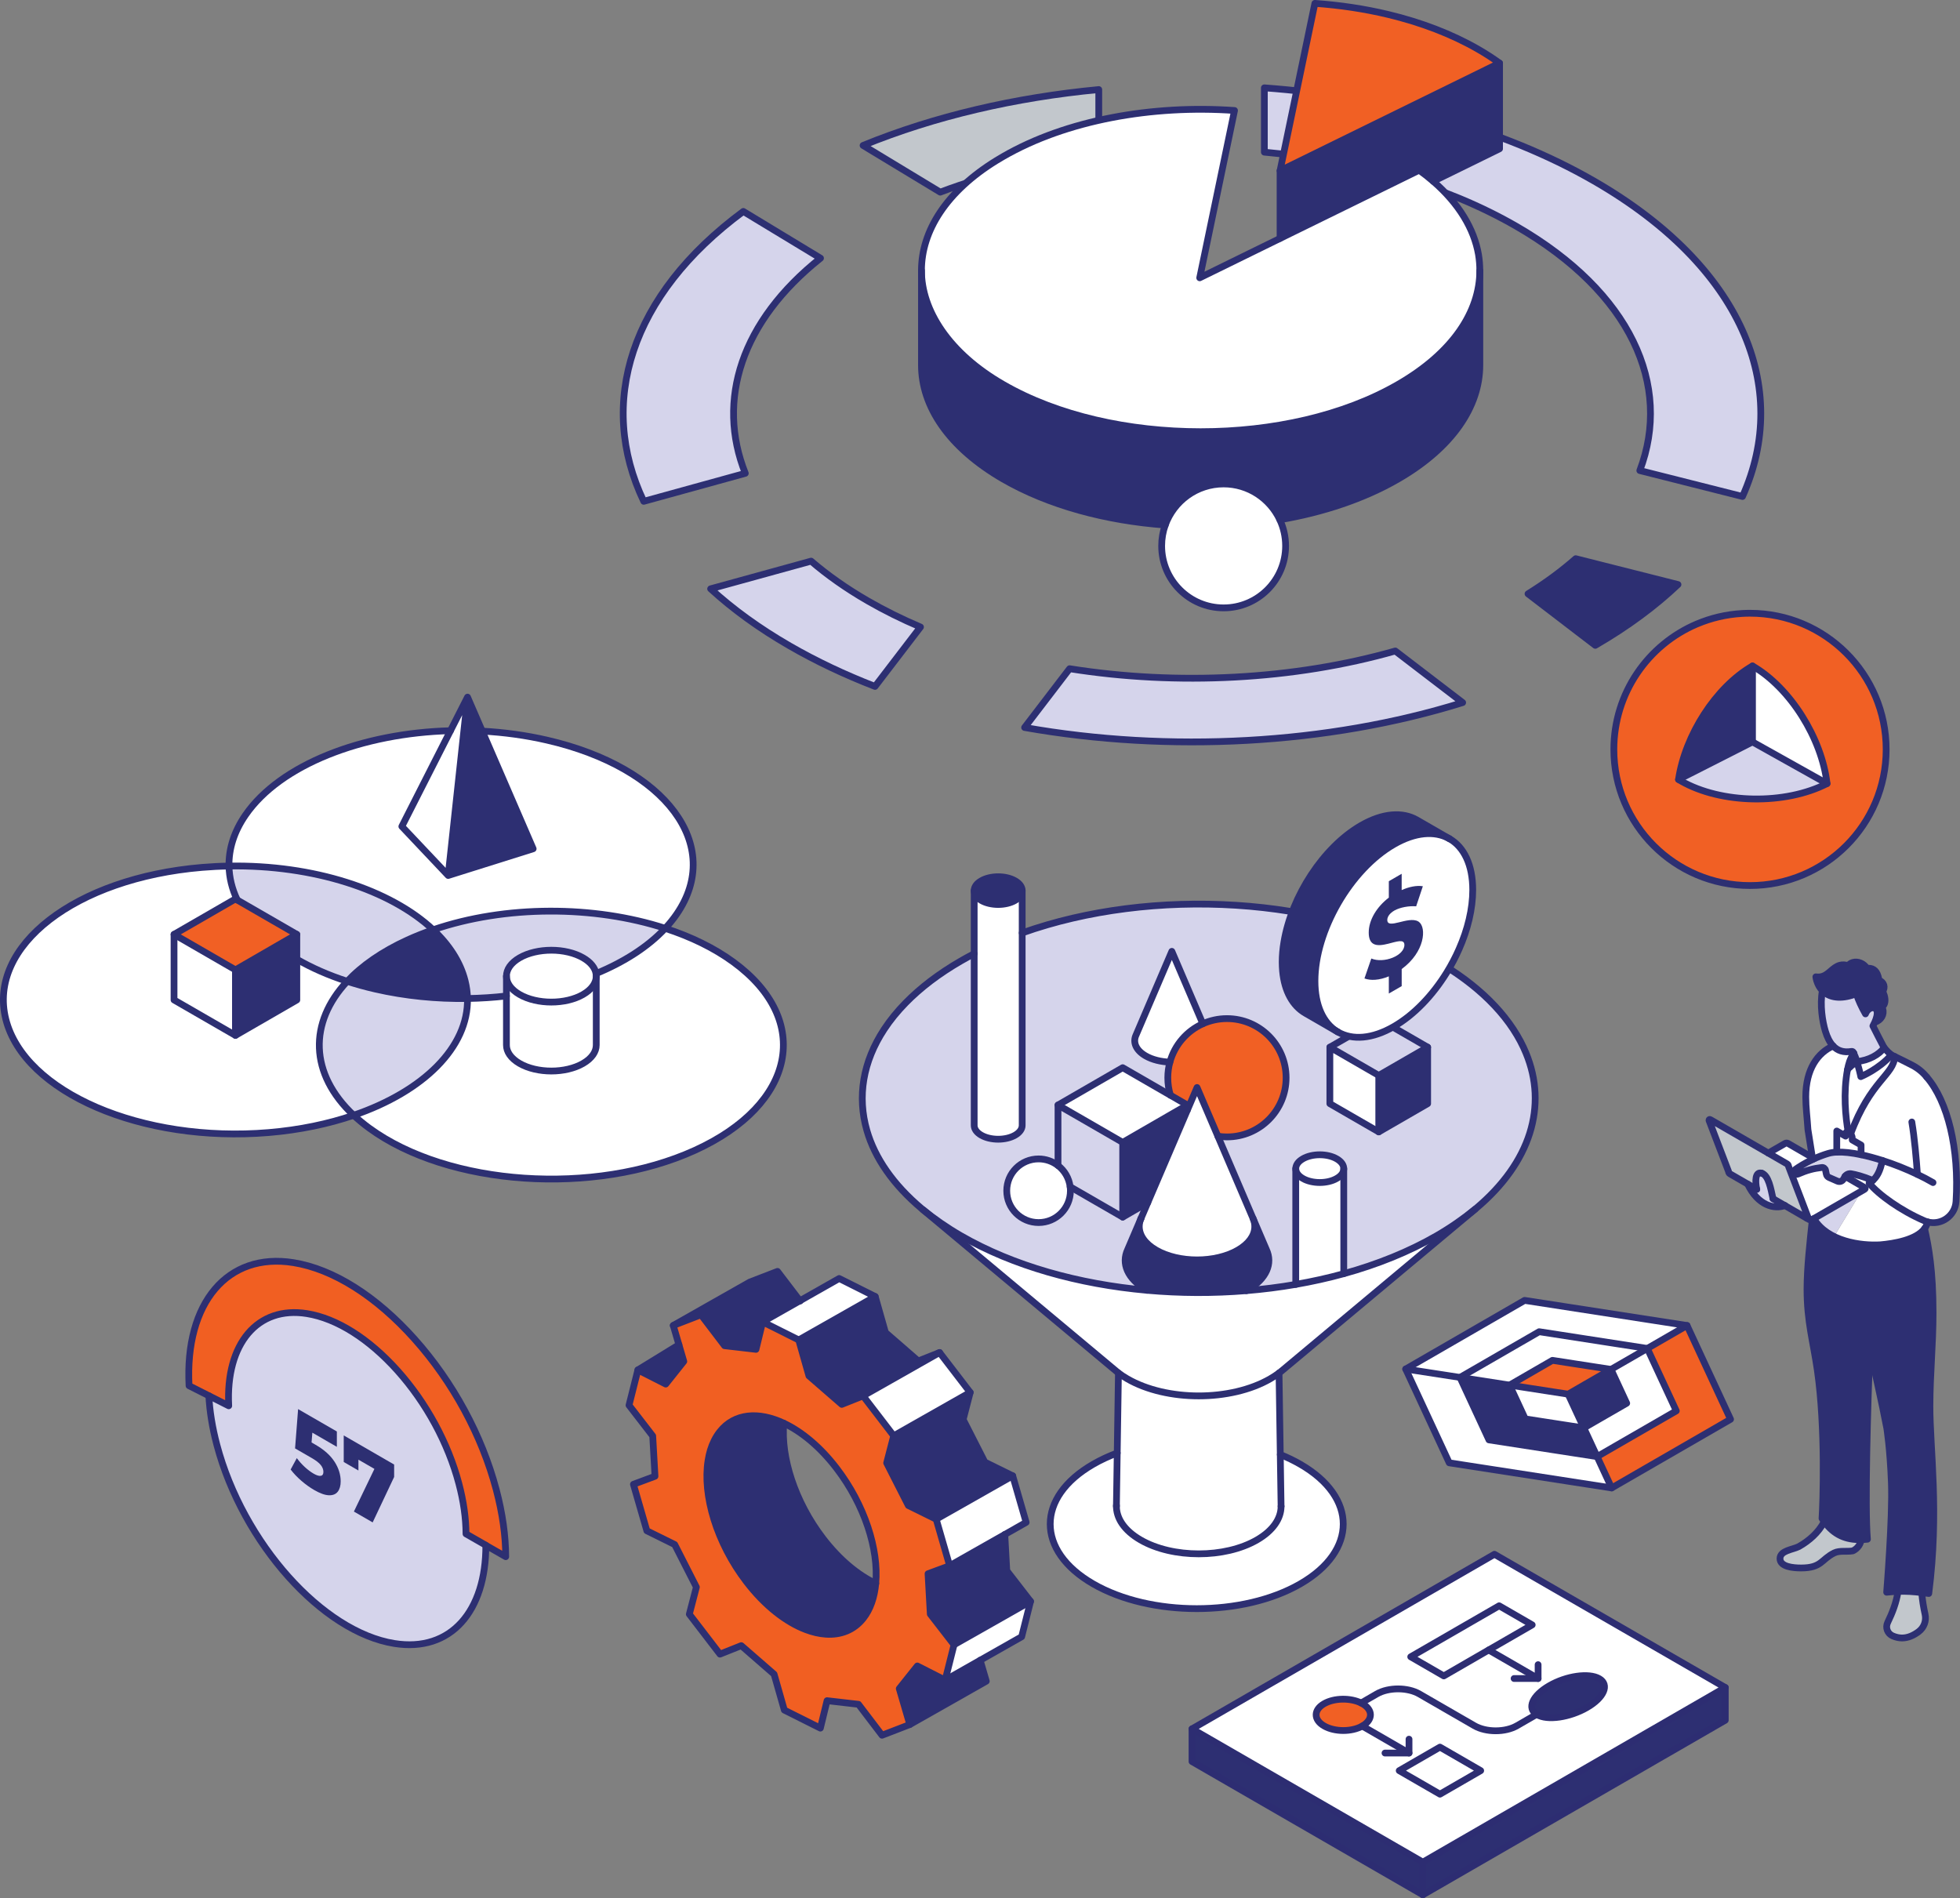 <?xml version="1.0" encoding="UTF-8"?> <svg xmlns="http://www.w3.org/2000/svg" id="Layer_2" data-name="Layer 2" viewBox="0 0 869.86 842.46"><rect x="0" y="0" width="869.86" height="842.46" fill="#808080" stroke="none"/><defs><style> .cls-1 { stroke: #2d2d72; } .cls-1, .cls-2 { fill: none; stroke-linecap: round; stroke-linejoin: round; stroke-width: 3px; } .cls-2 { stroke: #2d2f72; } .cls-3 { fill: #fff; } .cls-4 { fill: #f15f22; } .cls-5 { fill: #f16024; } .cls-6 { fill: #c2c7cc; } .cls-7 { fill: #d5d4eb; } .cls-8 { fill: #2d2f72; } </style></defs><g id="Layer_1-2" data-name="Layer 1"><g><g><path class="cls-7" d="m677.25,467.39c9.64,23.34,2.18,48.49-22.25,68.99-.12.1-.24.2-.36.3-5.02,4.08-10.67,8.06-17.04,11.75-12.35,7.13-26.32,12.75-41.23,16.86v-46.46c.07-1.62-.97-3.26-3.12-4.5-4.15-2.41-10.9-2.41-15.06,0-2.08,1.19-3.12,2.78-3.12,4.35v51.36c-7.19,1.25-14.52,2.17-21.91,2.78.22-.12.44-.24.65-.37,8.35-4.91,11.13-11.71,8.22-17.87l-21.52-50.29c1.31.2,2.65.31,4.02.31,14.5,0,26.25-11.75,26.25-26.25s-11.75-26.26-26.25-26.26c-3.81,0-7.43.81-10.7,2.28l-13.75-32.13-15.89,37.15c-1.5,3.18-.09,6.73,4.24,9.23,2.99,1.73,6.86,2.65,10.78,2.78-.61,2.21-.93,4.55-.93,6.95,0,2.7.41,5.3,1.16,7.75l-21.18-12.23-28.71,16.58v26.85c-2.39-1.84-5.38-2.94-8.62-2.94-7.8,0-14.13,6.33-14.13,14.13s6.33,14.12,14.13,14.12,14.13-6.32,14.13-14.12c0-.6-.04-1.19-.12-1.77l23.32,13.46,11.12-6.42-3.02,7.05s-.02.05-.03.07l-5.86,13.7c-2.91,6.16-.13,12.96,8.22,17.87.12.07.24.14.37.21-30.25-2.7-59.34-10.78-82.64-24.23-6.27-3.62-11.83-7.53-16.79-11.54-.2-.17-.41-.33-.61-.5-12.62-10.63-20.77-22.44-24.29-34.65-4.34-15.01-1.78-30.57,7.69-44.95,2.64-4.01,5.82-7.93,9.55-11.73,6.5-6.64,14.66-12.9,24.46-18.56,1.93-1.12,3.92-2.2,5.93-3.24v76.2c0,1.57,1.04,3.15,3.12,4.35,4.16,2.4,10.9,2.4,15.06,0,2.09-1.2,3.12-2.78,3.12-4.35v-85.41c57.56-20.52,134.03-16.37,183.95,12.45,9.24,5.33,17.02,11.19,23.33,17.41,6.72,6.62,11.78,13.65,15.18,20.89.41.86.79,1.73,1.14,2.59Zm-43.65,22.44v-25.06l-21.7-12.53-21.7,12.53v25.06l21.7,12.53,21.7-12.53Z"></path><path class="cls-3" d="m654.65,536.68s-86.55,72.33-87,72.67c-1.19.9-2.5,1.76-3.92,2.58-17.52,10.12-45.92,10.12-63.44,0-1.42-.82-2.73-1.68-3.92-2.58-.45-.35-.89-.68-1.3-1.04l-85.44-71.43c4.92,4.05,10.52,7.92,16.79,11.54,23.31,13.46,52.39,21.53,82.64,24.23,14.6,1.3,29.47,1.36,44.1.16,7.39-.61,14.72-1.53,21.91-2.78,7.26-1.25,14.38-2.84,21.3-4.75,14.91-4.11,28.88-9.73,41.23-16.86,6.38-3.69,12.06-7.62,17.04-11.75Z"></path><polygon class="cls-8" points="633.6 464.77 633.6 489.83 611.9 502.36 611.9 477.3 633.6 464.77"></polygon><polygon class="cls-7" points="633.6 464.77 611.9 477.3 590.2 464.77 611.9 452.24 633.6 464.77"></polygon><polygon class="cls-3" points="611.9 477.3 611.9 502.36 590.2 489.83 590.2 464.77 611.9 477.3"></polygon><path class="cls-3" d="m596.37,518.83c-.06,1.53-1.1,3.04-3.12,4.19-4.15,2.41-10.9,2.41-15.06,0-2.08-1.2-3.12-2.77-3.12-4.35s1.04-3.15,3.12-4.35c4.16-2.41,10.91-2.41,15.06,0,2.15,1.24,3.19,2.87,3.12,4.5Z"></path><path class="cls-3" d="m596.37,565.29c-6.92,1.91-14.05,3.49-21.3,4.75v-51.36c0,1.58,1.04,3.15,3.12,4.35,4.16,2.41,10.91,2.41,15.06,0,2.02-1.16,3.06-2.66,3.12-4.19v46.46Z"></path><path class="cls-3" d="m577.09,649.87c25.39,14.66,25.39,38.42,0,53.08-25.39,14.66-66.56,14.66-91.95,0-25.4-14.66-25.4-38.43,0-53.08,3.32-1.92,6.9-3.58,10.69-5l-.36,23.29c-.16,5.53,3.4,11.08,10.7,15.29,7.13,4.12,16.49,6.18,25.84,6.18s18.7-2.05,25.83-6.18c7.14-4.12,10.7-9.51,10.7-14.92l-.35-22.96c3.13,1.25,6.1,2.69,8.89,4.3Z"></path><path class="cls-3" d="m495.48,668.15l.9-58.8c1.19.9,2.5,1.76,3.92,2.58,17.52,10.12,45.92,10.12,63.44,0,1.42-.82,2.73-1.68,3.92-2.58l.9,59.18c0,5.41-3.56,10.8-10.7,14.92-7.13,4.12-16.48,6.18-25.83,6.18s-18.7-2.05-25.84-6.18c-7.3-4.21-10.86-9.76-10.7-15.29Z"></path><path class="cls-5" d="m544.53,452.09c14.5,0,26.25,11.75,26.25,26.26s-11.75,26.25-26.25,26.25c-1.37,0-2.72-.11-4.02-.31l-9.26-21.63-4.27,9.98v-2.19l-7.53-4.35c-.76-2.45-1.16-5.05-1.16-7.75,0-2.41.32-4.74.93-6.95,2.09-7.62,7.52-13.86,14.62-17.03,3.27-1.47,6.89-2.28,10.7-2.28Z"></path><path class="cls-8" d="m562.02,554.57c2.91,6.16.13,12.96-8.22,17.87-.21.13-.43.25-.65.37-14.63,1.2-29.49,1.15-44.1-.16-.13-.07-.25-.14-.37-.21-8.35-4.91-11.13-11.71-8.22-17.87l5.86-13.7c-.48,1.15-.72,2.32-.72,3.49,0,3.81,2.5,7.58,7.51,10.47,10.02,5.79,26.24,5.79,36.25,0,4.84-2.79,7.36-6.41,7.5-10.1.06-1.32-.19-2.63-.74-3.92l5.89,13.76Z"></path><path class="cls-3" d="m556.13,540.81c.55,1.28.8,2.6.74,3.92-.15,3.69-2.66,7.31-7.5,10.1-10.01,5.79-26.23,5.79-36.25,0-5.01-2.89-7.51-6.66-7.51-10.47,0-1.17.24-2.34.72-3.49.01-.02.02-.05.03-.07l24.89-58.14,24.88,58.15Z"></path><path class="cls-3" d="m520.07,422.23l13.75,32.13c-7.1,3.17-12.53,9.41-14.62,17.03-3.92-.12-7.79-1.04-10.78-2.78-4.33-2.5-5.75-6.05-4.24-9.23l15.89-37.15Z"></path><polygon class="cls-8" points="526.97 490.44 526.97 492.64 509.38 533.75 498.26 540.17 498.26 507.02 526.97 490.44"></polygon><polygon class="cls-3" points="526.97 490.44 498.26 507.02 469.55 490.44 498.26 473.86 526.97 490.44"></polygon><path class="cls-7" d="m498.26,507.02v33.15l-23.32-13.46c-.47-3.83-2.49-7.18-5.39-9.42v-26.85l28.71,16.58Z"></path><path class="cls-3" d="m474.94,526.71c.08.58.12,1.17.12,1.77,0,7.8-6.33,14.12-14.13,14.12s-14.13-6.32-14.13-14.12,6.33-14.13,14.13-14.13c3.24,0,6.23,1.1,8.62,2.94,2.91,2.24,4.92,5.59,5.39,9.42Z"></path><path class="cls-3" d="m453.65,414.05v85.41c0,1.57-1.04,3.15-3.12,4.35-4.16,2.4-10.9,2.4-15.06,0-2.08-1.2-3.12-2.78-3.12-4.35v-104.19c0,1.58,1.04,3.15,3.12,4.35,4.16,2.41,10.9,2.41,15.06,0,2.01-1.16,3.06-2.67,3.12-4.2v18.63Z"></path><path class="cls-8" d="m453.65,395.27v.15c-.06,1.53-1.11,3.04-3.12,4.2-4.16,2.41-10.9,2.41-15.06,0-2.09-1.21-3.12-2.77-3.12-4.35s1.04-3.15,3.12-4.34c4.16-2.41,10.9-2.41,15.06,0,2.09,1.2,3.12,2.77,3.12,4.34Z"></path></g><g><path class="cls-2" d="m474.94,526.71c.08.58.12,1.17.12,1.77,0,7.8-6.33,14.12-14.13,14.12s-14.13-6.32-14.13-14.12,6.33-14.13,14.13-14.13c3.24,0,6.23,1.1,8.62,2.94,2.91,2.24,4.9,5.59,5.39,9.42Z"></path><path class="cls-2" d="m519.44,486.09c-.76-2.45-1.16-5.05-1.16-7.75,0-2.41.32-4.74.93-6.95,2.09-7.62,7.52-13.85,14.62-17.03,3.27-1.46,6.89-2.28,10.7-2.28,14.5,0,26.25,11.75,26.25,26.26s-11.75,26.25-26.25,26.25c-1.37,0-2.72-.11-4.02-.31"></path><path class="cls-2" d="m533.82,454.36l-13.75-32.13-15.89,37.15c-1.5,3.18-.09,6.73,4.24,9.23,2.99,1.73,6.86,2.65,10.78,2.78"></path><path class="cls-2" d="m506.33,540.88l-5.86,13.7c-2.91,6.16-.13,12.96,8.22,17.87.12.07.24.14.37.21"></path><path class="cls-2" d="m553.15,572.82c.22-.12.44-.24.65-.37,8.35-4.91,11.13-11.71,8.22-17.87l-30.77-71.92-24.89,58.14"></path><path class="cls-2" d="m556.13,540.81c.55,1.28.8,2.6.74,3.92-.15,3.69-2.66,7.31-7.5,10.1-10.01,5.79-26.23,5.79-36.25,0-5.01-2.89-7.51-6.66-7.51-10.47,0-1.17.24-2.34.72-3.49.01-.02.02-.05.03-.07"></path><polygon class="cls-2" points="611.9 502.36 590.2 489.83 590.2 464.77 611.9 477.3 633.6 464.77 633.6 489.83 611.9 502.36"></polygon><polyline class="cls-2" points="590.2 464.77 611.9 452.24 633.6 464.77"></polyline><line class="cls-2" x1="611.9" y1="477.3" x2="611.9" y2="502.36"></line><polyline class="cls-2" points="509.38 533.75 498.26 540.17 474.94 526.71"></polyline><polyline class="cls-2" points="469.55 517.29 469.55 490.44 498.26 507.02 526.97 490.44 526.97 492.64"></polyline><polyline class="cls-2" points="469.55 490.44 498.26 473.86 526.97 490.44"></polyline><line class="cls-2" x1="498.26" y1="507.02" x2="498.26" y2="540.17"></line><path class="cls-2" d="m568.55,668.53c0,5.41-3.56,10.8-10.7,14.92-7.13,4.12-16.48,6.18-25.83,6.18s-18.7-2.05-25.84-6.18c-7.3-4.21-10.86-9.76-10.7-15.29"></path><path class="cls-2" d="m409.62,536.89s86.29,72.12,86.75,72.47c1.19.9,2.5,1.76,3.92,2.58,17.52,10.12,45.92,10.12,63.44,0,1.42-.82,2.73-1.68,3.92-2.58.45-.34.89-.68,1.31-1.04l85.69-71.64"></path><line class="cls-2" x1="496.37" y1="609.36" x2="495.47" y2="668.53"></line><line class="cls-2" x1="567.64" y1="609.36" x2="568.55" y2="668.53"></line><path class="cls-2" d="m453.65,414.05c57.56-20.52,134.03-16.37,183.95,12.45,9.24,5.33,17.02,11.19,23.33,17.41,6.72,6.62,11.78,13.65,15.18,20.89.41.86.79,1.73,1.14,2.59,9.64,23.34,2.18,48.49-22.25,68.99-.12.1-.24.2-.36.3-5.02,4.08-10.67,8.06-17.04,11.75-12.35,7.13-26.32,12.75-41.23,16.86-6.92,1.91-14.05,3.49-21.3,4.75-7.2,1.25-14.52,2.17-21.91,2.78-14.63,1.2-29.49,1.15-44.1-.16-30.25-2.7-59.34-10.78-82.64-24.23-6.27-3.62-11.83-7.53-16.79-11.54-.2-.17-.41-.33-.61-.5-12.62-10.63-20.77-22.44-24.29-34.65-4.34-15.01-1.78-30.57,7.69-44.95,2.64-4.01,5.82-7.93,9.55-11.73,6.5-6.64,14.66-12.9,24.46-18.56,1.93-1.12,3.92-2.2,5.93-3.24"></path><path class="cls-2" d="m453.65,395.42c-.06,1.53-1.11,3.04-3.12,4.2-4.16,2.41-10.9,2.41-15.06,0-2.09-1.21-3.12-2.77-3.12-4.35s1.04-3.15,3.12-4.34c4.16-2.41,10.9-2.41,15.06,0,2.09,1.2,3.12,2.77,3.12,4.34"></path><path class="cls-2" d="m453.65,395.27v104.19c0,1.57-1.04,3.15-3.12,4.35-4.16,2.4-10.9,2.4-15.06,0-2.08-1.2-3.12-2.78-3.12-4.35v-104.19"></path><path class="cls-2" d="m596.37,518.83c-.06,1.53-1.1,3.04-3.12,4.19-4.15,2.41-10.9,2.41-15.06,0-2.08-1.2-3.12-2.77-3.12-4.35s1.04-3.15,3.12-4.35c4.16-2.41,10.91-2.41,15.06,0,2.15,1.24,3.19,2.87,3.12,4.5Z"></path><line class="cls-2" x1="596.37" y1="518.67" x2="596.37" y2="565.29"></line><line class="cls-2" x1="575.06" y1="570.04" x2="575.06" y2="518.67"></line><path class="cls-2" d="m568.2,645.57c3.13,1.25,6.1,2.69,8.89,4.3,25.39,14.66,25.39,38.42,0,53.08-25.39,14.66-66.56,14.66-91.95,0-25.4-14.66-25.4-38.43,0-53.08,3.32-1.92,6.9-3.58,10.69-5"></path></g></g><g><g><path class="cls-6" d="m758.46,497.24l8.68,22.71c0,.37.26.81.58,1l11.93,6.89c-.79-3.66-.64-8.03,2.19-7.16.02,0,.04.02.07.02,2.99,1.06,3.95,6.7,4.96,11.31l5.25,3.03,9.71,5.61h.03c.31.18.55.02.55-.34l-8.68-22.7c0-.38-.26-.82-.58-1l-34.12-19.7c-.31-.18-.57-.03-.57.34Z"></path><path class="cls-7" d="m781.92,520.71s-.04-.02-.07-.02c-2.84-.87-2.99,3.5-2.19,7.16l-4.04-2.33c4.56,9.6,11.94,11.29,16.51,9.53l-5.25-3.03c-1.02-4.61-1.97-10.25-4.96-11.31Z"></path><path class="cls-3" d="m784.78,511.77l8.37,4.84c.32.18.58.63.58,1l8.68,22.7c0,.35-.25.52-.55.35l1.13.66c.31.19.87.16,1.24-.05l23.25-13.42c.37-.22.41-.54.09-.72l-8.75-5.05c-.04.06-.09.13-.13.2l-.57,1.02c-.53.95-1.7,1.34-2.69.9l-3.74-1.64c-.61-.27-1.04-.81-1.17-1.46l-.35-1.73c-.16-.78-.89-1.32-1.69-1.22-3.73.44-6.51,1.18-10.59,2.94-.51.22-1.1.06-1.43-.39-.39-.54-.27-1.29.27-1.67,1.36-.96,4.09-2.75,7.73-4.46-.04-.29-.09-.57-.13-.86l-10.89-6.28c-.32-.18-.87-.16-1.24.05l-7.44,4.29Z"></path><path class="cls-6" d="m798.32,686.39c-2.7,1.39-8.34,1.64-8.34,5.34s5.76,4.15,9.35,4.15c9.18,0,8.89-3.8,14.72-6.68,2.4-1.19,5.69-.42,8.27-.93,1.07-.5,1.99-1.29,2.66-2.29.54-.81.89-1.73,1.03-2.68-6.76.16-11.99-2.02-16.42-8-2.55,4.89-6.74,8.51-11.28,11.08Z"></path><path class="cls-7" d="m815.17,511.33c-1.41.06-2.67.25-3.75.57-2.25.67-4.33,1.48-6.19,2.32-.26.11-.51.23-.75.35-3.65,1.7-6.37,3.5-7.73,4.46-.54.38-.66,1.13-.27,1.67.33.45.92.61,1.43.39,4.08-1.77,6.86-2.5,10.59-2.94.79-.09,1.53.44,1.69,1.22l.35,1.73c.13.65.57,1.19,1.17,1.46l3.74,1.64c1,.44,2.16.05,2.69-.9l.57-1.02c.04-.07.08-.14.13-.2.6-.87,1.65-1.33,2.71-1.15,1.86.31,5.05,1.07,9.63,2.97,1.87-1.64,3.29-4.17,4.23-8.86-3.26-1.05-6.45-1.91-9.46-2.55-4.05-.85-7.76-1.28-10.78-1.15Z"></path><path class="cls-3" d="m801.41,486.84c0,4.68.66,9.48.96,14.45.63,4.1,1.36,8.24,1.98,12.42l.88.51c1.86-.84,3.95-1.65,6.19-2.32,1.08-.32,2.34-.5,3.75-.57v-9.37l3.92,2.27v-.9c0-.77.5-1.11,1.14-.83-1.17-6.87-2.25-17.24-.32-27.75.54-2.65,1.01-4.58,2.8-7.3-.06-.13-.11-.26-.17-.38-.14-.31-.47-.49-.81-.43-3.62.61-6.25-.37-8.2-2.43-6.79,3.04-12.13,10.21-12.13,22.63Z"></path><path class="cls-8" d="m829.85,598.09c2.38,11.89,5.24,23.71,7.51,35.7,0,.01,1.49,9.07,2.06,24.43.58,15.36-2.11,48.45-2.11,48.45,1.81-.2,3.47-.33,5.05-.38,3.66-.13,6.89.11,10.53.54,1,.12,2.03.26,3.11.4,4.7-36.53.46-64.25.51-83.34.03-14.37,1.4-27.12,1.4-41.22,0-19.01-1.95-29.31-3.77-37.39-3.75,5.06-13.66,6.66-19.61,7.19-8.71.53-23.5-1.48-29.57-11.61l-.64.37c-1.04,9.96-2.36,21.34-2.36,31,0,14.34,2.76,23.23,4.59,35.9,3.71,25.66,2.5,59.26,2.07,65.79.32.49.65.95.98,1.4,4.42,5.99,9.65,8.16,16.42,8,.89-.02,1.81-.08,2.76-.18-1.25-14.34.11-59.1,1.07-85.05Z"></path><path class="cls-3" d="m804.35,513.71c.04.29.09.57.13.86.25-.11.5-.23.75-.35l-.88-.51Z"></path><path class="cls-3" d="m827.5,527.85c.37-.22.41-.54.09-.72l-8.75-5.05c.6-.87,1.65-1.33,2.71-1.15,1.86.31,5.05,1.07,9.63,2.97-.52.46-1.07.84-1.65,1.19,4.23,5.16,14.16,12.27,24.59,16.76.45.19.9.35,1.36.47-.23,1.1-.69,2.09-1.34,2.97-3.75,5.06-13.66,6.66-19.61,7.19-5.64.34-13.81-.38-20.53-3.67,4-6.79,8.2-13.49,12.17-20.18l1.33-.77Z"></path><path class="cls-7" d="m804.96,540.86l21.21-12.24c-3.97,6.69-8.17,13.39-12.17,20.18-3.67-1.8-6.9-4.36-9.05-7.94Z"></path><path class="cls-8" d="m805.91,433.55c.08.58.19,1.15.36,1.71.52,1.71,1.36,3.21,2.51,4.4,2.71,2.8,7.13,3.9,13.06,2.1.68-.21,1.37-.45,2.04-.71.86,2.76,2.3,5.86,4.05,8.95.57-1.44,1.56-2.31,2.52-2.6,1.11-.34,2.19.09,2.56,1.32.38,1.26-.2,3.26-.96,4.97,0,0,.02,0,.03,0,2.73-.87,4.27-3.39,3.45-6.03-.08-.26-.18-.53-.31-.79,1.57-.94,1.56-3.29,1.02-5.05-.16-.53-.4-1.17-.74-1.69.65-.98.82-2.02.54-2.93-.29-.94-1.04-1.73-2.21-2.15-.05-.59-.16-1.19-.34-1.77-.88-2.91-2.67-3.73-4.98-3.52-1.24-2.05-3.96-3.28-6.25-2.59-.97.29-1.61.81-2.1,1.44-1.13-.46-2.61-.51-3.76-.16-3.15.96-4.65,3.99-7.71,4.92-.96.29-1.9.32-2.82.18Z"></path><path class="cls-7" d="m808.79,439.65c-1.18,6.44.05,13.83,1.3,17.95.82,2.71,1.92,4.99,3.45,6.61,1.94,2.06,4.57,3.04,8.2,2.43.34-.06.67.12.81.43l.17.38c.53,1.19,1.03,2.43,1.4,3.66,5.23-.39,10-3.16,12.07-6.15-1.73-3.22-3.65-7.11-4.94-9.63.27-.49.56-1.05.82-1.65.76-1.71,1.34-3.71.96-4.97-.37-1.22-1.45-1.65-2.56-1.32-.97.29-1.96,1.17-2.52,2.6-1.75-3.1-3.2-6.19-4.05-8.95-.67.26-1.36.5-2.04.71-5.93,1.8-10.35.7-13.06-2.1Z"></path><path class="cls-3" d="m815.17,501.97v9.37c3.02-.13,6.73.3,10.78,1.15v-4.3l-3.92-2.26v-.9c0-.58-.29-1.25-.71-1.75-.18-.21-.38-.38-.59-.5l-.34-.19c-.05-.03-.1-.06-.16-.08-.64-.28-1.14.06-1.14.83v.9l-3.92-2.27Z"></path><path class="cls-3" d="m819.92,474.76c-1.93,10.51-.85,20.88.32,27.75.05.02.1.05.16.08l.34.19c.21.12.42.3.59.5,8.82-23.81,19.2-26.19,19.56-34.37-.5-.24-1-.48-1.49-.71-5.51,6.34-13.56,9.64-13.56,9.64,0,0-.09-.65-.55-2.45-.26-1.02-.63-2.41-1.16-4.26,0,0-1.41.96-2.65,2.03-.14.12-.27.24-.4.36-.47.43-.88.86-1.15,1.24Z"></path><path class="cls-3" d="m822.72,467.46c-1.78,2.71-2.26,4.64-2.8,7.3.27-.38.68-.82,1.15-1.24.13-.12.26-.24.4-.36,1.24-1.07,2.65-2.03,2.65-2.03-.37-1.24-.87-2.47-1.4-3.66Z"></path><path class="cls-3" d="m835.41,515.03c-.94,4.69-2.36,7.22-4.23,8.86-.52.46-1.07.84-1.65,1.19,4.23,5.16,14.16,12.27,24.59,16.76.45.19.9.35,1.36.47,6,1.64,12.22-2.64,12.63-9.09,1.46-23.33-3.66-44.38-12.97-55.15-.01-.01-.02-.03-.03-.04-1.73-2.14-3.91-3.94-6.42-5.24-2.57-1.33-5.16-2.62-7.8-3.88-.36,8.18-10.74,10.56-19.56,34.37.42.49.71,1.16.71,1.75v.9l3.92,2.26v4.3c3.01.63,6.21,1.5,9.46,2.55Z"></path><path class="cls-3" d="m824.12,471.12c.53,1.85.9,3.24,1.16,4.26.45,1.81.55,2.45.55,2.45,0,0,8.06-3.3,13.56-9.64-1.05-.88-1.89-1.59-3.2-3.23-2.08,3-6.85,5.77-12.07,6.15Z"></path><path class="cls-6" d="m837.74,720.12c-.52,1.08-.57,2.32-.16,3.44.42,1.12,1.27,2.02,2.37,2.49,1.35.58,2.74.93,4.17.93,2.65,0,5.18-1.14,7.42-2.85,2.35-1.79,3.44-4.78,2.81-7.66-.71-3.19-1.23-6.41-1.47-9.63-3.64-.43-6.87-.67-10.53-.54-.8,5.01-2.44,9.3-4.62,13.83Z"></path></g><g><path class="cls-2" d="m804.48,514.56c-.04-.29-1.48-9.18-2.11-13.27-.31-4.97-.96-9.77-.96-14.45,0-12.42,5.35-19.58,12.13-22.63"></path><path class="cls-2" d="m832.07,453.68s.02,0,.03,0c2.73-.87,4.27-3.39,3.45-6.03-.08-.26-.18-.53-.31-.79,1.57-.94,1.56-3.29,1.02-5.05-.16-.53-.4-1.17-.74-1.69.65-.98.82-2.02.54-2.93-.29-.94-1.04-1.73-2.21-2.15-.05-.59-.16-1.19-.34-1.77-.88-2.91-2.67-3.73-4.98-3.52-1.24-2.05-3.96-3.28-6.25-2.59-.97.29-1.61.81-2.1,1.44-1.13-.46-2.61-.51-3.76-.16-3.15.96-4.65,3.99-7.71,4.92-.96.29-1.9.32-2.82.18.08.58.19,1.15.36,1.71.52,1.71,1.36,3.21,2.51,4.4,2.71,2.8,7.13,3.9,13.06,2.1.68-.21,1.37-.45,2.04-.71.86,2.76,2.3,5.86,4.05,8.95.57-1.44,1.56-2.31,2.52-2.6,1.11-.34,2.19.09,2.56,1.32.38,1.26-.2,3.25-.96,4.97-.26.6-.55,1.16-.82,1.65,1.29,2.52,3.21,6.42,4.94,9.63"></path><path class="cls-2" d="m839.39,468.2c.5.23,1,.47,1.49.71,2.64,1.26,5.24,2.55,7.8,3.88,2.51,1.3,4.69,3.09,6.42,5.24"></path><path class="cls-2" d="m854.14,545.28c1.82,8.09,3.77,18.39,3.77,37.39,0,14.1-1.37,26.85-1.4,41.22-.05,19.1,4.19,46.82-.51,83.34-1.08-.15-2.11-.28-3.11-.4-3.64-.44-6.87-.67-10.53-.54-1.58.05-3.24.18-5.05.38,0,0,2.68-33.09,2.11-48.45-.57-15.36-2.06-24.42-2.06-24.43-2.26-11.99-5.13-23.82-7.51-35.7"></path><path class="cls-2" d="m826.01,683.32c-.14.95-.49,1.87-1.03,2.68-.67,1-1.59,1.79-2.66,2.29-2.58.51-5.87-.26-8.27.93-5.84,2.88-5.54,6.68-14.72,6.68-3.59,0-9.35-.54-9.35-4.15s5.64-3.96,8.34-5.34c4.54-2.56,8.73-6.19,11.28-11.08"></path><path class="cls-2" d="m852.89,706.83c.24,3.22.76,6.44,1.47,9.63.64,2.88-.46,5.88-2.81,7.66-2.25,1.71-4.78,2.85-7.42,2.85-1.43,0-2.82-.35-4.17-.93-1.1-.48-1.96-1.38-2.37-2.49-.42-1.12-.36-2.36.16-3.44,2.18-4.53,3.82-8.82,4.62-13.83"></path><path class="cls-2" d="m855.49,542.31c-.23,1.1-.69,2.09-1.34,2.97-3.74,5.06-13.66,6.66-19.61,7.19-8.71.53-23.5-1.48-29.57-11.61"></path><path class="cls-2" d="m804.32,541.23c-1.04,9.96-2.36,21.34-2.36,31,0,14.34,2.76,23.23,4.59,35.9,3.71,25.66,2.5,59.26,2.07,65.79.32.49.65.95.98,1.4,4.42,5.99,9.65,8.15,16.42,8,.89-.02,1.81-.08,2.76-.18-1.25-14.34.11-59.1,1.07-85.05"></path><path class="cls-2" d="m822.72,467.46c.53,1.19,1.03,2.43,1.4,3.66"></path><path class="cls-2" d="m808.79,439.65c-1.18,6.44.05,13.83,1.3,17.95.82,2.71,1.92,4.99,3.45,6.61,1.94,2.06,4.57,3.04,8.2,2.43.34-.06.67.12.81.43.06.13.11.26.17.38"></path><path class="cls-2" d="m824.12,471.12c.53,1.85.9,3.24,1.16,4.26.45,1.81.55,2.45.55,2.45,0,0,8.06-3.3,13.56-9.64-1.05-.88-1.89-1.59-3.2-3.23-2.08,3-6.85,5.76-12.07,6.15Z"></path><path class="cls-2" d="m821.07,473.51c-.47.43-.88.86-1.15,1.24.54-2.65,1.01-4.58,2.8-7.3"></path><path class="cls-2" d="m824.12,471.12s-1.41.96-2.65,2.03c-.14.12-.27.24-.4.36"></path><path class="cls-2" d="m855.1,478.03s.02.03.03.04c9.31,10.77,14.44,31.83,12.97,55.15-.4,6.44-6.62,10.72-12.63,9.09-.46-.12-.91-.28-1.36-.47-10.44-4.49-20.37-11.59-24.59-16.76.58-.35,1.13-.73,1.65-1.19,1.87-1.64,3.29-4.17,4.23-8.86"></path><path class="cls-2" d="m857.88,524.85c-2.16-1.25-4.48-2.47-6.92-3.63-4.94-2.37-10.32-4.51-15.55-6.18-3.26-1.04-6.45-1.91-9.46-2.55-4.05-.85-7.76-1.28-10.78-1.15-1.41.06-2.67.25-3.75.57-2.25.67-4.33,1.48-6.19,2.32-.26.11-.51.23-.75.35-3.65,1.7-6.37,3.5-7.73,4.46-.54.38-.66,1.13-.27,1.67.33.45.92.61,1.43.39,4.08-1.77,6.86-2.5,10.59-2.94.79-.09,1.53.44,1.69,1.22l.35,1.73c.13.65.57,1.19,1.17,1.46l3.74,1.64c1,.44,2.16.05,2.69-.9l.57-1.02c.04-.07.08-.14.13-.2.6-.87,1.65-1.33,2.71-1.15,1.86.31,5.05,1.07,9.63,2.97"></path><path class="cls-2" d="m848.48,497.96c1.2,7.06,2.03,16.84,2.48,23.26"></path><path class="cls-2" d="m784.78,511.77l7.44-4.29c.37-.22.92-.23,1.24-.05l11.77,6.79"></path><path class="cls-2" d="m818.84,522.07l8.75,5.05c.32.19.28.51-.09.72l-23.25,13.42c-.37.21-.93.24-1.24.05l-1.13-.66"></path><line class="cls-2" x1="792.13" y1="535.04" x2="786.88" y2="532.01"></line><path class="cls-2" d="m779.66,527.84l-11.93-6.89c-.32-.19-.58-.63-.58-1l-8.68-22.71c0-.37.26-.52.57-.34l34.12,19.7c.32.18.58.63.58,1l8.68,22.7c0,.35-.25.52-.55.35h-.03s-9.71-5.62-9.71-5.62"></path><path class="cls-2" d="m792.13,535.04c-4.57,1.76-11.95.07-16.51-9.53"></path><path class="cls-2" d="m825.95,512.49v-4.3l-3.92-2.26v-.9c0-.58-.29-1.25-.71-1.75-.18-.21-.38-.38-.59-.5l-.34-.19c-.05-.03-.1-.06-.16-.08-.64-.28-1.14.06-1.14.83v.9l-3.92-2.27v9.37"></path><path class="cls-2" d="m821.32,503.28c8.82-23.81,19.2-26.19,19.56-34.37"></path><path class="cls-2" d="m820.24,502.51c-1.17-6.87-2.25-17.24-.32-27.75"></path><path class="cls-2" d="m781.92,520.71s-.04-.02-.07-.02c-2.84-.87-2.99,3.5-2.19,7.16"></path><path class="cls-2" d="m786.88,532.01c-1.02-4.61-1.97-10.25-4.96-11.31"></path><path class="cls-2" d="m830.8,602.75c-1.57-7.5-3-15.01-4.02-22.59-5.19-1.87-5.81-5.44-6.28-11.22"></path></g></g><g><g><g><path class="cls-3" d="m653.6,394.97c0,8.46-2.23,17.59-6.09,26.29-1.56,3.56-3.38,7.02-5.43,10.34-6.22,10.08-14.45,18.78-23.48,24-9.67,5.59-18.42,6.11-24.77,2.46l-.47-.27c-6.06-3.76-9.78-11.51-9.78-22.38,0-22.34,15.67-49.47,35.02-60.64,9.47-5.47,18.07-6.09,24.37-2.67l.39.21c6.32,3.66,10.24,11.5,10.24,22.67Z"></path><path class="cls-8" d="m628.83,363.9l14.15,8.19c-6.29-3.42-14.9-2.8-24.37,2.67-19.35,11.17-35.02,38.31-35.02,60.64,0,10.87,3.72,18.62,9.78,22.38l-14.05-8.12c-5.55-3.21-9.25-9.63-10.09-18.67-.11-1.27-.18-2.61-.18-3.99,0-2.93.26-5.95.79-8.98,3.39-20.19,17.42-41.96,34.23-51.66,9.68-5.59,18.42-6.11,24.76-2.46Z"></path></g><g><path class="cls-2" d="m642.97,372.09c-6.29-3.42-14.9-2.8-24.37,2.67-19.35,11.17-35.02,38.31-35.02,60.64,0,10.87,3.72,18.62,9.78,22.38"></path><path class="cls-2" d="m593.84,458.06c6.35,3.65,15.1,3.13,24.77-2.46,9.03-5.22,17.26-13.92,23.48-24,2.04-3.32,3.87-6.78,5.43-10.34,3.86-8.71,6.09-17.84,6.09-26.29,0-11.17-3.92-19.01-10.24-22.67"></path><path class="cls-2" d="m643.36,372.31l-14.54-8.4c-6.34-3.65-15.08-3.13-24.76,2.46-16.81,9.7-30.84,31.47-34.23,51.66-.52,3.04-.79,6.05-.79,8.98,0,1.38.07,2.72.18,3.99.84,9.04,4.54,15.46,10.09,18.67l14.52,8.39"></path></g></g><path class="cls-8" d="m622.07,395.04c3.11-1.41,6.61-2.17,9.4-1.71-2.09,6.27-2.73,8.19-2.9,8.7,0,0,0,.02-.01.04h0v.02s-.01.02-.01.02v.02s-.01.01-.01.01c0,.01,0,.03,0,.03h0s-.01.04-.02.07c-3.17-.26-7.2.46-9.7,1.88-.57.32-1.13.73-1.62,1.19-.87.82-1.51,1.85-1.51,2.99,0,4.42,9.32-1.84,13.68.62.13.07.26.16.38.25,3.4,2.55,2.66,13.34-7.67,20.91v7.58l-5.71,3.29v-7.63c-2.07.87-4.12,1.37-6,1.52-1.78.13-3.42-.06-4.82-.58l3.05-8.85c5.57,2.32,14.68-1.25,14.68-6.05,0-2.77-3.49-1.43-7.2-.51-2.39.59-4.88,1.01-6.56.04l-.05-.03c-1.23-.74-2.02-2.24-2.02-4.97,0-5.66,3.61-11.44,8.92-15.51v-7.28h.02s.02-.02.02-.02h.02s.01-.02.01-.02c.27-.16,1.45-.84,5.63-3.26v7.24Z"></path></g><g><g><polygon class="cls-5" points="768.03 629.91 715.26 660.38 708.81 646.47 743.95 626.18 731.09 598.47 748.72 588.29 768.03 629.91"></polygon><polygon class="cls-3" points="715.26 660.38 643.18 649.23 623.86 607.61 647.95 611.33 660.81 639.05 708.81 646.47 715.26 660.38"></polygon><polygon class="cls-3" points="743.95 626.18 708.81 646.47 702.91 633.76 721.94 622.78 714.98 607.77 731.09 598.47 743.95 626.18"></polygon><polygon class="cls-8" points="708.81 646.47 660.81 639.05 647.95 611.33 669.96 614.74 676.92 629.74 702.91 633.76 708.81 646.47"></polygon><polygon class="cls-8" points="721.94 622.78 702.91 633.76 695.95 618.76 714.98 607.77 721.94 622.78"></polygon><polygon class="cls-3" points="695.95 618.76 702.91 633.76 676.92 629.74 669.96 614.74 695.95 618.76"></polygon><polygon class="cls-5" points="714.98 607.77 695.95 618.76 669.96 614.74 688.98 603.75 714.98 607.77"></polygon><polygon class="cls-3" points="731.09 598.47 714.98 607.77 688.98 603.75 669.96 614.74 647.95 611.33 683.09 591.04 731.09 598.47"></polygon><polygon class="cls-3" points="748.72 588.29 731.09 598.47 683.09 591.04 647.95 611.33 623.86 607.61 676.63 577.14 748.72 588.29"></polygon></g><g><polygon class="cls-2" points="715.26 660.38 643.18 649.23 623.86 607.61 676.63 577.14 748.72 588.29 768.03 629.91 715.26 660.38"></polygon><polygon class="cls-2" points="708.81 646.47 660.81 639.05 647.95 611.33 683.09 591.04 731.09 598.47 743.95 626.18 708.81 646.47"></polygon><polygon class="cls-2" points="702.91 633.76 676.92 629.74 669.96 614.74 688.98 603.75 714.98 607.77 721.94 622.78 702.91 633.76"></polygon><polyline class="cls-2" points="748.72 588.29 731.09 598.47 714.98 607.77 695.95 618.76 669.96 614.74 647.95 611.33 623.86 607.61"></polyline><polyline class="cls-2" points="695.95 618.76 702.91 633.76 708.81 646.47 715.26 660.38"></polyline></g></g><g id="dasboard_flow_chart" data-name="dasboard flow chart"><g><polygon class="cls-8" points="631.47 826.46 529.02 767.31 529.02 781.81 631.47 840.96 631.47 826.46"></polygon><path class="cls-5" d="m587.64,766.01c4.68,2.7,12.24,2.72,16.95.06.03-.01.07-.03.1-.06,4.69-2.76,4.7-7.11,0-9.85-.2-.12-.4-.22-.61-.33-4.76-2.34-11.93-2.27-16.44.33-4.71,2.71-4.71,7.13,0,9.85Z"></path><polygon class="cls-3" points="620.98 785.85 639.06 796.29 657.14 785.85 639.06 775.41 620.98 785.85"></polygon><polygon class="cls-8" points="631.47 826.46 631.47 840.96 765.69 763.47 765.69 748.96 631.47 826.46"></polygon><polygon class="cls-3" points="640.76 743.81 660.69 732.3 680 721.15 665.33 712.68 626.09 735.33 640.76 743.81"></polygon><path class="cls-8" d="m682.13,760.99c4.56,2.75,14.54,1.26,22.17-3.15,7.63-4.41,10.08-10.14,5.46-12.8-4.61-2.67-14.54-1.26-22.17,3.15-7.53,4.35-10.01,9.99-5.63,12.7h0c.06.04.11.08.17.1Z"></path><path class="cls-3" d="m587.64,756.16c4.52-2.6,11.68-2.67,16.44-.33.21.11.41.21.61.33,4.7,2.73,4.69,7.09,0,9.85-.03.02-.07.04-.1.06-4.72,2.67-12.27,2.64-16.95-.06-4.71-2.72-4.71-7.13,0-9.85Zm99.95-7.98c7.63-4.41,17.56-5.81,22.17-3.15,4.62,2.67,2.18,8.4-5.46,12.8-7.63,4.41-17.61,5.9-22.17,3.15-.06-.03-.11-.06-.17-.1h0c-4.38-2.71-1.9-8.35,5.63-12.7Zm-26.89-15.88l-19.93,11.51-14.67-8.47,39.23-22.65,14.67,8.47-19.3,11.15Zm-131.67,35.01l102.45,59.16,134.22-77.5-102.45-59.15-134.22,77.49Zm110.05,28.98l-18.08-10.44,18.08-10.43,18.08,10.43-18.08,10.44Z"></path></g><g><polyline class="cls-1" points="765.69 748.96 765.69 763.47 631.47 840.96 529.02 781.81 529.02 767.31"></polyline><polygon class="cls-1" points="529.02 767.31 663.24 689.82 765.69 748.96 631.47 826.46 529.02 767.31"></polygon><line class="cls-1" x1="631.47" y1="826.46" x2="631.47" y2="840.96"></line><polygon class="cls-1" points="640.76 743.81 660.69 732.3 680 721.15 665.33 712.68 626.09 735.33 640.76 743.81"></polygon><path class="cls-1" d="m681.96,760.88c.06.04.11.08.17.1,4.56,2.75,14.54,1.26,22.17-3.15,7.63-4.41,10.08-10.14,5.46-12.8-4.61-2.67-14.54-1.26-22.17,3.15-7.53,4.35-10.01,9.99-5.63,12.7"></path><path class="cls-1" d="m604.59,766.06c-4.72,2.67-12.27,2.64-16.95-.06-4.71-2.72-4.71-7.13,0-9.85,4.52-2.6,11.68-2.67,16.44-.33.21.11.41.21.61.33,4.7,2.73,4.69,7.09,0,9.85-.03.02-.07.04-.1.06Z"></path><polygon class="cls-1" points="639.06 796.29 657.14 785.85 639.06 775.41 620.98 785.85 639.06 796.29"></polygon><polyline class="cls-1" points="671.96 744.96 682.62 744.96 682.62 738.81"></polyline><path class="cls-1" d="m681.96,760.88h0l-8.69,5.02c-5.23,3.02-13.72,3.02-18.95,0l-24.37-14.07c-5.23-3.02-13.72-3.02-18.95,0l-6.92,4"></path><line class="cls-1" x1="660.69" y1="732.3" x2="682.62" y2="744.96"></line><polyline class="cls-1" points="614.67 778.04 625.33 778.04 625.33 771.88"></polyline><line class="cls-1" x1="604.59" y1="766.06" x2="625.33" y2="778.04"></line></g></g><g><g><polygon class="cls-8" points="446.82 697.11 457.36 710.72 423.41 729.98 412.87 716.37 411.87 698.46 421.46 694.91 445.93 681.02 446.82 697.11"></polygon><polygon class="cls-3" points="457.36 710.72 453.42 726.42 419.47 745.67 423.41 729.98 457.36 710.72"></polygon><polygon class="cls-3" points="449.44 655 455.41 675.66 421.46 694.91 415.49 674.26 449.44 655"></polygon><polygon class="cls-8" points="449.44 655 415.49 674.26 403.13 668.18 393.51 649.28 396.63 637.24 430.58 617.98 427.45 630.02 437.08 648.92 449.44 655"></polygon><polygon class="cls-8" points="435.05 737.01 437.72 746.14 403.77 765.39 401.09 756.27 399.1 749.44 407.11 739.39 419.47 745.67 435 736.85 435.05 737.01"></polygon><polygon class="cls-3" points="416.99 600.28 430.58 617.98 396.63 637.24 383.04 619.53 416.99 600.28"></polygon><path class="cls-4" d="m347.86,631.65c-11.24-5.3-21.89-4.42-28.37,3.72-.98,1.23-1.82,2.57-2.54,4.03-1.3,2.6-2.2,5.55-2.7,8.76-2.49,15.36,3.77,36.56,17.01,53.83,8.16,10.64,17.53,17.91,26.35,21.26,3.07,1.17,6.07,1.86,8.94,2.05,6.58.43,12.4-1.8,16.54-6.99,3.2-4.02,5.03-9.4,5.58-15.55,1.37-15.05-4.9-34.81-17.37-51.08-7.25-9.48-15.49-16.29-23.43-20.03Zm65.01,84.72l10.54,13.61-3.93,15.69-12.37-6.28-8.01,10.05,2,6.82,2.67,9.13-12.32,4.75-10.45-13.73-13.95-1.61-2.95,12.18-16.01-8.01-4.54-15.92-14.57-12.68-9.46,3.77-13.59-17.72,3.13-12.04-9.62-18.89-12.36-6.1-5.96-20.63,9.57-3.57-1.01-17.9-10.52-13.62,3.93-15.69,12.37,6.28,8.01-10.06-4.67-15.95,12.31-4.75,10.02,13.17.43.56,13.95,1.62,2.96-12.19,16.01,8.02,4.53,15.93,14.58,12.66,9.46-3.76,13.58,17.71-3.12,12.05,9.62,18.9,12.36,6.08,5.97,20.65-9.58,3.55,1,17.91Z"></path><polygon class="cls-8" points="416.99 600.28 383.04 619.53 373.59 623.29 359.01 610.63 354.48 594.7 388.43 575.44 392.96 591.38 407.53 604.04 416.99 600.28"></polygon><polygon class="cls-3" points="354.99 577.31 372.43 567.42 388.43 575.44 354.48 594.7 338.48 586.68 354.99 577.31"></polygon><path class="cls-8" d="m388.66,702.76c-.55,6.15-2.38,11.52-5.58,15.55-4.13,5.19-9.96,7.42-16.54,6.99-2.86-.19-5.86-.88-8.94-2.05-8.82-3.35-18.19-10.62-26.35-21.26-13.24-17.28-19.5-38.48-17.01-53.83.49-3.21,1.4-6.16,2.7-8.76.72-1.46,1.56-2.81,2.54-4.03,6.48-8.14,17.13-9.01,28.37-3.72-1.39,15.07,4.88,34.82,17.35,51.09,7.27,9.48,15.5,16.28,23.45,20.02Z"></path><polygon class="cls-8" points="345.06 564.27 354.99 577.31 338.48 586.68 335.51 598.87 321.56 597.25 321.14 596.7 311.11 583.52 298.8 588.27 332.75 569.02 345.06 564.27"></polygon><polygon class="cls-8" points="301.31 596.83 303.47 604.22 295.46 614.28 283.1 608 301.31 596.83"></polygon></g><g><polygon class="cls-2" points="283.1 608 295.46 614.28 303.47 604.22 298.8 588.27 311.11 583.52 321.14 596.69 321.56 597.25 335.51 598.87 338.48 586.68 354.48 594.7 359.01 610.63 373.59 623.29 383.04 619.53 396.63 637.24 393.51 649.28 403.13 668.18 415.49 674.26 421.46 694.91 411.87 698.46 412.87 716.37 423.41 729.98 419.47 745.67 407.11 739.39 399.1 749.44 401.1 756.26 403.77 765.39 391.45 770.14 381 756.41 367.05 754.8 364.09 766.98 348.09 758.97 343.55 743.05 328.98 730.37 319.53 734.14 305.93 716.42 309.06 704.39 299.44 685.5 287.08 679.4 281.12 658.77 290.69 655.2 289.68 637.3 279.16 623.68 283.1 608"></polygon><path class="cls-2" d="m347.86,631.65c-11.24-5.3-21.89-4.42-28.37,3.72-.98,1.23-1.82,2.57-2.54,4.03-1.3,2.6-2.2,5.55-2.7,8.76-2.49,15.36,3.77,36.56,17.01,53.83,8.16,10.64,17.53,17.91,26.35,21.26,3.07,1.17,6.07,1.86,8.94,2.05,6.58.43,12.4-1.8,16.54-6.99,3.2-4.02,5.02-9.4,5.58-15.55,1.36-15.06-4.9-34.81-17.37-51.08-7.25-9.48-15.49-16.29-23.43-20.03Z"></path><path class="cls-2" d="m347.86,631.65c-1.39,15.07,4.88,34.82,17.35,51.09,7.27,9.48,15.5,16.28,23.45,20.02h.02"></path><polyline class="cls-2" points="435 736.85 435.05 737.01 437.72 746.14 403.77 765.39"></polyline><polyline class="cls-2" points="355.09 577.43 345.06 564.27 332.75 569.02 298.8 588.27"></polyline><polyline class="cls-2" points="421.46 694.91 455.41 675.66 449.44 655 437.08 648.92 427.45 630.02 430.58 617.98 416.99 600.28 407.53 604.04 392.96 591.38 388.43 575.44 372.43 567.42 338.48 586.68"></polyline><line class="cls-2" x1="388.43" y1="575.44" x2="354.48" y2="594.7"></line><line class="cls-2" x1="416.99" y1="600.28" x2="383.04" y2="619.53"></line><line class="cls-2" x1="430.58" y1="617.98" x2="396.63" y2="637.24"></line><line class="cls-2" x1="449.44" y1="655" x2="415.49" y2="674.26"></line><line class="cls-2" x1="457.36" y1="710.72" x2="423.41" y2="729.98"></line><polyline class="cls-2" points="445.93 681.02 446.82 697.11 457.36 710.72 453.42 726.42 419.47 745.67"></polyline><line class="cls-2" x1="283.1" y1="608" x2="301.31" y2="596.83"></line></g></g><g><g><path class="cls-8" d="m699.31,247.96l45.39,11.47c-10.14,9.61-22.36,18.68-36.7,26.99l-29.86-22.87c7.92-4.92,14.98-10.14,21.17-15.59Z"></path><path class="cls-7" d="m619.24,288.92l29.9,22.9c-59.96,18.69-130.34,22.38-194.41,11.06l19.97-26.09c47.78,7.59,99.45,4.97,144.54-7.87Z"></path><path class="cls-7" d="m672.97,100.44c-31.54-18.21-70.84-29.17-111.84-32.91v-28.55c53.56,3.95,105.43,17.76,146.48,41.46,65.56,37.85,87.45,91.5,65.72,139.91l-45.57-11.51c14.35-37.85-3.92-79.03-54.79-108.4Z"></path><path class="cls-6" d="m383.04,64.55c31.81-13.02,67.6-21.29,104.6-24.8v28.77c-24.65,2.94-48.63,8.52-70.35,16.76l-34.25-20.73Z"></path><path class="cls-7" d="m408.52,278.29l-20.18,26.36c-13.38-5.18-26.09-11.18-37.91-18-13.55-7.82-25.23-16.33-35.05-25.32l44.59-12.29c7.23,6.21,15.59,12.12,25.1,17.61,7.41,4.28,15.25,8.16,23.45,11.64Z"></path><path class="cls-7" d="m329.89,93.84l34.26,20.75c-35.19,28.01-46.31,63.03-33.38,95.48l-45.07,12.43c-20.77-43.52-6.04-91.54,44.19-128.66Z"></path></g><g><path class="cls-2" d="m487.64,39.75c-37,3.51-72.79,11.78-104.6,24.8l34.25,20.73c21.72-8.24,45.7-13.82,70.35-16.76v-28.77Z"></path><path class="cls-2" d="m699.31,247.96c-6.19,5.45-13.25,10.67-21.17,15.59l29.86,22.87c14.34-8.31,26.56-17.38,36.7-26.99l-45.39-11.47Z"></path><path class="cls-2" d="m619.24,288.92c-45.09,12.84-96.76,15.46-144.54,7.87l-19.97,26.09c64.07,11.32,134.45,7.63,194.41-11.06l-29.9-22.9Z"></path><path class="cls-2" d="m408.52,278.29c-8.2-3.48-16.04-7.36-23.45-11.64-9.51-5.49-17.87-11.4-25.1-17.61l-44.59,12.29c9.82,8.99,21.5,17.5,35.05,25.32,11.82,6.82,24.53,12.82,37.91,18l20.18-26.36Z"></path><path class="cls-2" d="m330.77,210.07c-12.93-32.45-1.81-67.47,33.38-95.48l-34.26-20.75c-50.23,37.12-64.96,85.14-44.19,128.66l45.07-12.43Z"></path><path class="cls-2" d="m561.13,67.53c41,3.74,80.3,14.7,111.84,32.91,50.87,29.37,69.14,70.55,54.79,108.4l45.57,11.51c21.73-48.41-.16-102.06-65.72-139.91-41.05-23.7-92.92-37.51-146.48-41.46v28.55Z"></path></g></g><g><g><path class="cls-8" d="m665.51,28v38.03l-29.42,14.43c-1.93-1.69-4.01-3.33-6.23-4.93l-61.75,30.28v-30.05l97.41-47.76Z"></path><path class="cls-5" d="m665.51,28l-97.41,47.76,15.45-74.27c11.09.78,22.02,2.41,32.48,4.92,14.57,3.49,28.23,8.67,40.08,15.51,3.38,1.94,6.49,3.98,9.4,6.08Z"></path><path class="cls-8" d="m656.76,120.05v41.99c0,18.33-12.1,36.6-36.3,50.58-15.15,8.76-33.26,14.77-52.46,18.05-4.37-9.39-13.9-15.88-24.94-15.88-11.94,0-22.1,7.6-25.9,18.24-26.3-1.93-51.75-8.73-71.95-20.4-24.15-13.98-36.25-32.25-36.25-50.58v-41.99c0,18.33,12.05,36.65,36.25,50.58,48.4,27.96,126.89,27.96,175.25,0,24.21-13.93,36.3-32.25,36.3-50.58Z"></path><path class="cls-3" d="m656.16,112.94c.39,2.37.59,4.74.59,7.11,0,18.33-12.1,36.65-36.3,50.58-48.36,27.96-126.85,27.96-175.25,0-24.2-13.93-36.25-32.25-36.25-50.58s11.08-35.13,33.3-48.82c.97-.59,1.95-1.18,2.95-1.75,28.04-16.19,66.17-23,102.69-20.43l-15.45,74.26,97.41-47.76c2.22,1.6,4.3,3.24,6.23,4.93,11.4,9.88,18.09,21.06,20.08,32.47Z"></path><path class="cls-3" d="m567.98,230.67c1.65,3.52,2.57,7.46,2.57,11.61,0,15.19-12.32,27.51-27.51,27.51s-27.5-12.32-27.5-27.51c0-3.25.56-6.37,1.6-9.26,3.8-10.64,13.95-18.24,25.9-18.24,11.04,0,20.56,6.51,24.94,15.89Z"></path></g><g><path class="cls-2" d="m656.76,120.05v41.99c0,18.33-12.1,36.6-36.3,50.58-15.15,8.76-33.26,14.77-52.46,18.05"></path><path class="cls-2" d="m517.15,233.02c-26.3-1.93-51.75-8.73-71.95-20.4-24.15-13.98-36.25-32.25-36.25-50.58v-41.99"></path><path class="cls-2" d="m665.51,28c-2.91-2.1-6.02-4.13-9.4-6.08-11.85-6.84-25.51-12.02-40.08-15.51-10.46-2.51-21.4-4.13-32.48-4.92l-15.45,74.27,97.41-47.76Z"></path><path class="cls-2" d="m636.08,80.47c-1.94-1.68-4.01-3.33-6.23-4.93l-97.41,47.76,15.45-74.26c-36.51-2.57-74.65,4.23-102.69,20.43-.99.57-1.98,1.16-2.95,1.75-22.23,13.69-33.3,31.26-33.3,48.82s12.05,36.65,36.25,50.58c48.4,27.96,126.89,27.96,175.25,0,24.21-13.93,36.3-32.25,36.3-50.58,0-2.36-.2-4.74-.59-7.11-1.99-11.41-8.69-22.57-20.08-32.47Z"></path><polyline class="cls-2" points="665.51 28 665.51 66.03 636.08 80.47"></polyline><line class="cls-2" x1="568.1" y1="75.77" x2="568.1" y2="105.82"></line><path class="cls-2" d="m517.15,233.02c-1.04,2.89-1.6,6.01-1.6,9.26,0,15.19,12.31,27.51,27.5,27.51s27.51-12.32,27.51-27.51c0-4.14-.93-8.08-2.57-11.61-4.38-9.38-13.9-15.89-24.94-15.89-11.94,0-22.09,7.6-25.9,18.24Z"></path></g></g><g><g><g><path class="cls-7" d="m101.5,623.93l-8.81-4.45c.36,6.79,1.52,14.1,3.56,21.8,11.54,43.55,46.8,83.01,78.75,88.13,25.11,4.03,40.71-14.37,40.62-43.57h0s-8.82-5.07-8.82-5.07c-.02-6.98-1.08-14.47-3.15-22.27-4.77-18.05-14.42-35.84-27.16-50.09-12.75-14.26-27.05-23.28-40.29-25.4-21.87-3.5-36.14,13.33-34.7,40.92Z"></path><path class="cls-4" d="m83.89,615.02l17.61,8.91c-1.44-27.6,12.83-44.42,34.7-40.92,13.24,2.12,27.54,11.15,40.29,25.4,12.74,14.26,22.39,32.05,27.16,50.09,2.07,7.8,3.13,15.3,3.15,22.27l8.82,5.05h0s8.82,5.07,8.82,5.07c-.03-9.33-1.44-19.32-4.2-29.73-6.37-24.09-19.25-47.84-36.26-66.87-17.01-19.04-36.11-31.09-53.77-33.91-29.2-4.67-48.24,17.79-46.31,54.63Z"></path></g><g><path class="cls-2" d="m92.69,619.48c.36,6.79,1.52,14.1,3.56,21.8,11.54,43.55,46.8,83.01,78.75,88.13,25.11,4.03,40.71-14.37,40.62-43.57"></path><path class="cls-2" d="m215.62,685.84l8.82,5.05c-.03-9.33-1.44-19.32-4.2-29.73-6.37-24.09-19.25-47.84-36.26-66.87-17.01-19.04-36.11-31.09-53.77-33.91-29.2-4.67-48.24,17.79-46.31,54.63l17.61,8.91c-1.44-27.6,12.83-44.42,34.7-40.92,13.24,2.12,27.54,11.15,40.29,25.4,12.74,14.26,22.39,32.05,27.16,50.09,2.07,7.8,3.13,15.3,3.15,22.27l8.82,5.05h0Z"></path></g></g><g><path class="cls-8" d="m148.48,648.75c1.81,2.83,2.72,5.73,2.72,8.7,0,1.93-.43,3.46-1.29,4.58-.86,1.12-2.17,1.65-3.93,1.6-1.76-.05-3.94-.83-6.54-2.33-1.9-1.1-3.79-2.45-5.65-4.06-1.87-1.61-3.47-3.29-4.8-5.04l2.74-5.06c1.08,1.46,2.27,2.78,3.57,3.98,1.3,1.19,2.6,2.17,3.91,2.93,1.31.76,2.36,1.07,3.14.95.78-.13,1.18-.71,1.18-1.75s-.39-2.05-1.16-3.03c-.77-.98-2.14-2.04-4.09-3.16l-7.33-4.23,1.35-17.44,17.2,9.93v6.81l-10.88-6.28-.35,4.34,1.81,1.05c3.78,2.18,6.58,4.69,8.39,7.52Z"></path><polygon class="cls-8" points="174.92 649.99 174.92 655.51 165.39 675.67 157.06 670.86 166.17 651.93 159.07 647.83 159.07 652.64 152.55 648.87 152.55 637.07 174.92 649.99"></polygon></g></g><g><g><path class="cls-5" d="m776.67,272.17c33.37,0,60.43,27.06,60.43,60.43s-27.07,60.42-60.43,60.42-60.42-27.05-60.42-60.42c0-25,15.18-46.46,36.82-55.65,6.26-2.66,13.05-4.29,20.17-4.69,1.13-.07,2.28-.1,3.44-.1Zm34.19,75.61c-2.31-20.04-16.24-42.47-33.08-52.2-16.34,9.43-29.93,30.81-32.83,50.38.38.23.76.47,1.16.69,17.82,10.18,46.19,10.64,64.75,1.12Z"></path><path class="cls-3" d="m810.85,347.78l-33.08-18.5v-33.7c16.84,9.73,30.77,32.16,33.08,52.2Z"></path><path class="cls-7" d="m777.77,329.28l33.08,18.5c-18.56,9.52-46.93,9.06-64.75-1.12-.4-.23-.78-.46-1.16-.69l32.83-16.68Z"></path><path class="cls-8" d="m777.77,295.58v33.7l-32.83,16.68c2.9-19.56,16.49-40.95,32.83-50.38Z"></path></g><g><path class="cls-2" d="m753.06,276.95c-21.64,9.19-36.82,30.65-36.82,55.65,0,33.38,27.05,60.42,60.42,60.42s60.43-27.05,60.43-60.42-27.07-60.43-60.43-60.43c-1.16,0-2.3.03-3.44.1-7.12.4-13.91,2.03-20.17,4.69Z"></path><path class="cls-2" d="m777.77,295.58c-16.34,9.43-29.93,30.81-32.83,50.38.38.23.76.47,1.16.69,17.82,10.18,46.19,10.64,64.75,1.12-2.31-20.04-16.24-42.47-33.08-52.2Z"></path><line class="cls-2" x1="777.77" y1="295.58" x2="777.77" y2="329.28"></line><polyline class="cls-2" points="810.85 347.78 777.77 329.28 744.94 345.96"></polyline></g></g><g><g><path class="cls-3" d="m325.54,427.01c35.23,25.78,27.58,63.16-17.07,83.5-44.65,20.34-109.4,15.93-144.62-9.85-2.51-1.84-4.81-3.73-6.88-5.68,31.07-10.62,50.96-30.26,50.51-51.82,5.84-.1,11.62-.47,17.29-1.13v21.8c0,2.95,1.95,5.89,5.83,8.14,7.79,4.5,20.41,4.5,28.19,0,3.89-2.25,5.84-5.19,5.84-8.14v-30.59c0-.38-.03-.76-.1-1.14,12.47-5.13,23.06-11.92,30.69-20.08,11.38,3.69,21.74,8.71,30.32,14.99Z"></path><path class="cls-3" d="m242.76,328.49c52.83,12.16,78.59,46.74,57.53,77.25-1.5,2.18-3.2,4.27-5.08,6.28-31.48-10.23-70.87-10.36-102.98.64-18.89-17.72-53.18-28.91-90.6-28.29-.14-7.54,2.2-15.22,7.34-22.66,15.45-22.38,51.81-36.35,90.94-37.4l-21.58,42.48,20.57,21.78,37.71-11.87-22.6-52.2c9.63.52,19.31,1.82,28.74,4Z"></path><path class="cls-7" d="m295.21,412.02c-7.63,8.16-18.23,14.94-30.69,20.08-.44-2.56-2.35-5.04-5.74-6.99-7.78-4.5-20.4-4.5-28.19,0-3.89,2.24-5.83,5.19-5.83,8.14v8.79c-5.66.66-11.45,1.03-17.29,1.13-.06-2.61-.41-5.25-1.07-7.91-2.08-8.27-7.02-15.9-14.17-22.59,32.1-11,71.5-10.87,102.98-.64Z"></path><path class="cls-3" d="m264.52,432.09c.06.38.1.76.1,1.14,0,2.95-1.95,5.89-5.84,8.14-7.78,4.5-20.4,4.5-28.19,0-3.89-2.24-5.83-5.19-5.83-8.14s1.94-5.89,5.83-8.14c7.79-4.5,20.41-4.5,28.19,0,3.39,1.95,5.31,4.43,5.74,6.99Z"></path><polygon class="cls-8" points="214.02 324.49 236.62 376.7 198.91 388.56 207.49 309.4 214.02 324.49"></polygon><path class="cls-3" d="m258.78,441.37c3.89-2.24,5.84-5.19,5.84-8.14v30.59c0,2.95-1.95,5.89-5.84,8.14-7.78,4.5-20.4,4.5-28.19,0-3.88-2.25-5.83-5.19-5.83-8.14v-30.59c0,2.95,1.94,5.89,5.83,8.14,7.79,4.5,20.41,4.5,28.19,0Z"></path><polygon class="cls-3" points="207.49 309.4 198.91 388.56 178.34 366.79 207.49 309.4"></polygon><path class="cls-7" d="m207.47,443.16c.44,21.55-19.44,41.19-50.51,51.82-19.65-18.4-20-41.15-2.86-59.45,3.95,1.28,8.09,2.43,12.41,3.42,13.45,3.09,27.35,4.43,40.96,4.21Z"></path><path class="cls-8" d="m207.47,443.16c-13.61.22-27.51-1.12-40.96-4.21-4.32-.99-8.46-2.15-12.41-3.42,6.47-6.92,15.44-13.2,26.81-18.38,3.65-1.66,7.44-3.16,11.33-4.5,7.14,6.7,12.08,14.32,14.17,22.59.67,2.66,1.02,5.3,1.07,7.91Z"></path><path class="cls-7" d="m192.23,412.65c-3.89,1.33-7.67,2.84-11.33,4.5-11.36,5.18-20.33,11.46-26.81,18.38-8.35-2.7-15.83-6.01-22.36-9.79v-11.04l-26.42-15.25c-2.33-4.88-3.59-9.95-3.69-15.09,37.42-.62,71.71,10.57,90.6,28.29Z"></path><path class="cls-3" d="m131.73,425.74c6.53,3.77,14.01,7.09,22.36,9.79-17.14,18.3-16.79,41.05,2.86,59.45-11.23,3.85-23.93,6.51-37.66,7.67-56.28,4.72-108.54-17.8-116.72-50.29-8.18-32.49,30.81-62.66,87.09-67.39,4.01-.33,8-.53,11.96-.6.1,5.14,1.35,10.21,3.68,15.09l-.82-.48-27.25,15.73v29.1l27.25,15.73,27.24-15.73v-18.07Z"></path><polygon class="cls-8" points="131.73 425.74 131.73 443.8 104.49 459.53 104.49 430.44 131.73 414.7 131.73 425.74"></polygon><polygon class="cls-5" points="131.73 414.7 104.49 430.44 77.24 414.7 104.49 398.97 105.31 399.45 131.73 414.7"></polygon><polygon class="cls-3" points="104.49 430.44 104.49 459.53 77.24 443.8 77.24 414.7 104.49 430.44"></polygon></g><g><path class="cls-2" d="m156.96,494.98c-11.23,3.84-23.93,6.51-37.66,7.67-56.28,4.72-108.54-17.8-116.72-50.29-8.18-32.49,30.81-62.66,87.09-67.39,4.01-.33,8-.54,11.96-.6,37.42-.65,71.71,10.57,90.6,28.29,7.14,6.7,12.08,14.32,14.17,22.59.67,2.66,1.02,5.3,1.07,7.91.45,21.55-19.44,41.19-50.51,51.82Z"></path><path class="cls-2" d="m295.21,412.02c11.38,3.69,21.74,8.71,30.32,14.99,35.23,25.78,27.58,63.16-17.07,83.5-44.65,20.34-109.4,15.93-144.62-9.85-2.51-1.84-4.81-3.74-6.88-5.68-19.64-18.41-20-41.14-2.86-59.45,6.48-6.92,15.44-13.2,26.81-18.38,3.65-1.66,7.44-3.16,11.33-4.5,32.1-11,71.5-10.85,102.98-.64Z"></path><path class="cls-2" d="m224.76,442.03c-5.66.66-11.45,1.03-17.29,1.13-13.61.22-27.51-1.12-40.96-4.21-4.32-.99-8.46-2.15-12.41-3.42-8.35-2.7-15.83-6.01-22.36-9.79"></path><path class="cls-2" d="m105.31,399.45c-2.33-4.88-3.58-9.95-3.68-15.09-.14-7.54,2.2-15.22,7.34-22.66,15.45-22.38,51.81-36.35,90.94-37.4"></path><path class="cls-2" d="m214.02,324.49c9.63.52,19.31,1.82,28.74,4,52.83,12.16,78.59,46.74,57.53,77.25-1.5,2.18-3.2,4.28-5.08,6.28-7.62,8.16-18.23,14.94-30.69,20.08"></path><polygon class="cls-2" points="131.73 414.7 104.49 430.44 77.24 414.7 104.49 398.97 105.31 399.45 131.73 414.7"></polygon><path class="cls-2" d="m224.76,433.24c0-2.95,1.94-5.89,5.83-8.14,7.79-4.5,20.41-4.5,28.19,0,3.39,1.95,5.31,4.43,5.74,6.99.06.38.1.76.1,1.14,0,2.95-1.95,5.89-5.84,8.14-7.78,4.5-20.4,4.5-28.19,0-3.89-2.24-5.83-5.19-5.83-8.14Z"></path><path class="cls-2" d="m264.62,433.24v30.59c0,2.95-1.95,5.89-5.84,8.14-7.78,4.5-20.4,4.5-28.19,0-3.88-2.25-5.83-5.19-5.83-8.14v-30.59"></path><polyline class="cls-2" points="77.24 414.7 77.24 443.8 104.49 459.53 131.73 443.8 131.73 414.7"></polyline><line class="cls-2" x1="104.49" y1="430.44" x2="104.49" y2="459.53"></line><polyline class="cls-2" points="198.91 388.56 207.49 309.4 236.62 376.7 198.91 388.56 178.34 366.79 207.49 309.4"></polyline></g></g></g></svg> 